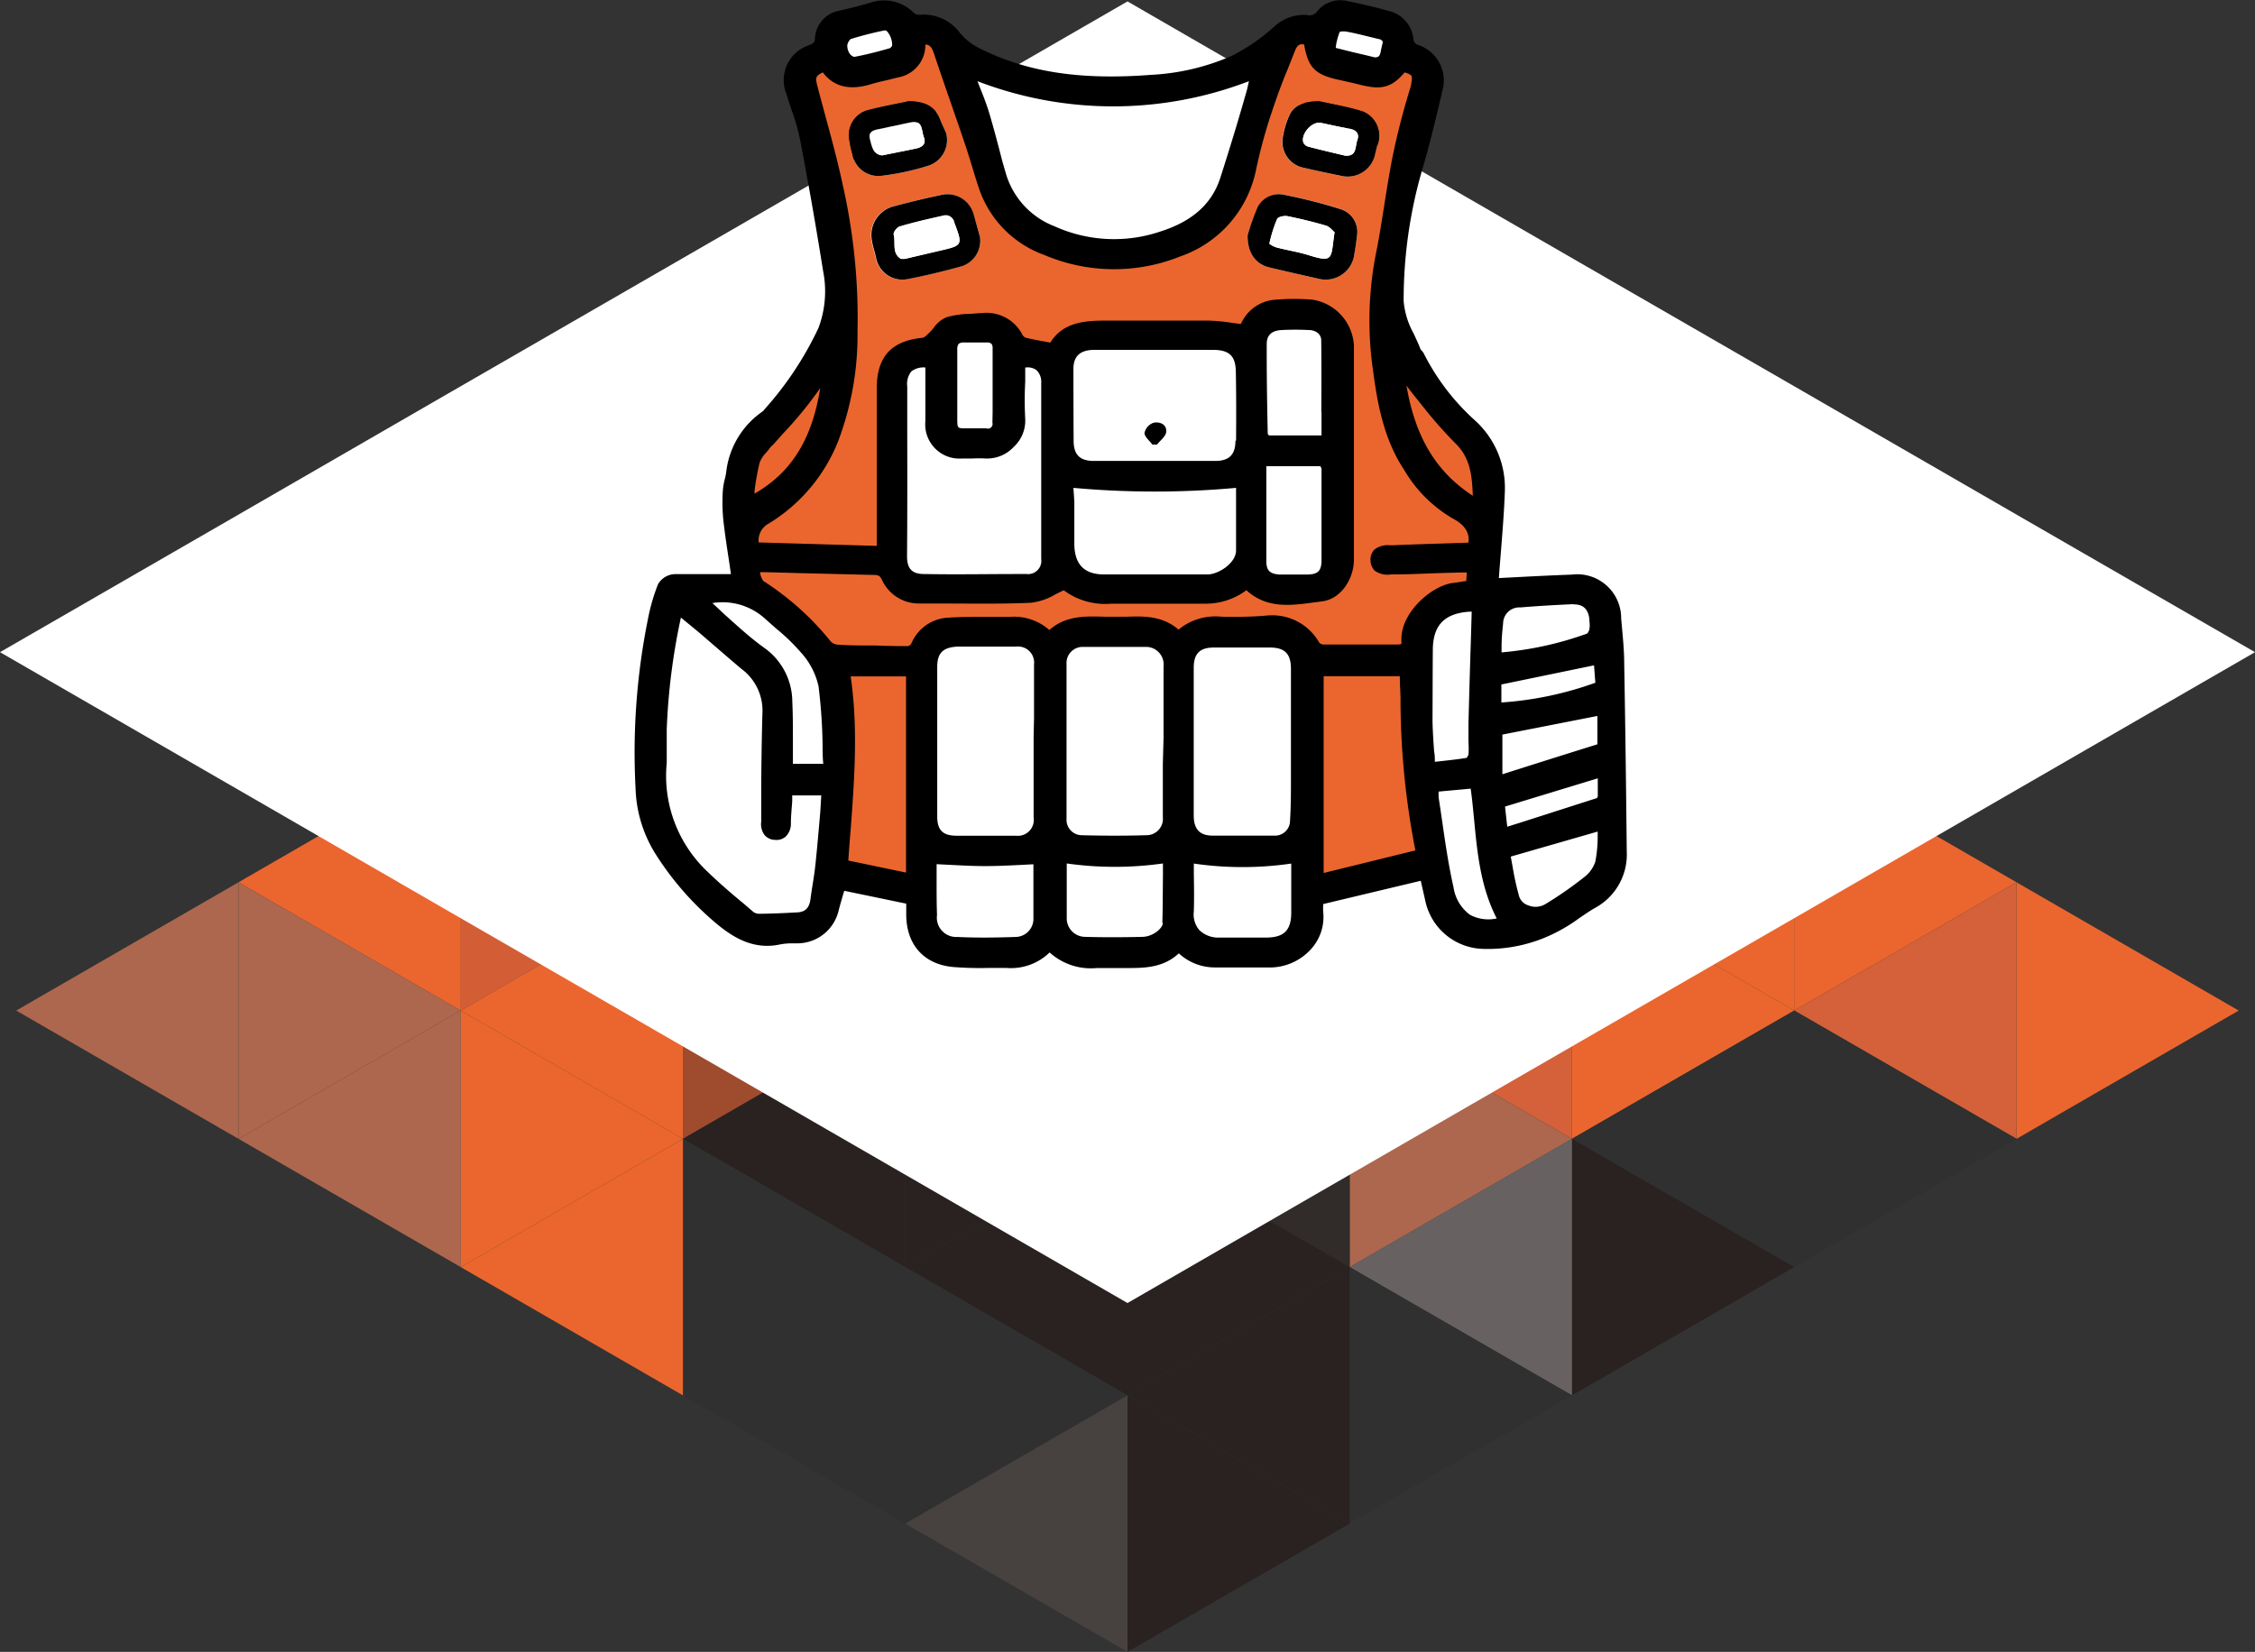 <?xml version="1.0" encoding="UTF-8"?> <svg xmlns="http://www.w3.org/2000/svg" id="Layer_1" data-name="Layer 1" viewBox="0 0 222.68 163.17"><rect x="0" y="0" width="222.68" height="163.17" fill="#333333" stroke="none"/> <defs> <style>.cls-1{fill:#eb662e;}.cls-2{fill:#d46139;}.cls-3{fill:#303030;}.cls-4{fill:#292220;}.cls-5{fill:#b16e57;}.cls-6{fill:#a75c41;}.cls-7{fill:#ad674e;}.cls-8{fill:#676261;}.cls-9{fill:#ab634a;}.cls-10{fill:#9f4b2e;}.cls-11{fill:#312b29;}.cls-12{fill:#9c4527;}.cls-13{fill:#a65a3f;}.cls-14{fill:#a14f32;}.cls-15{fill:#47413f;}.cls-16{fill:#9d4729;}.cls-17{fill:#d35e35;}.cls-18{fill:#fff;}</style> </defs> <title>Монтажная область 63</title> <polygon class="cls-1" points="199.13 87.15 221.07 99.82 199.13 112.49 199.13 87.15"></polygon> <polygon class="cls-1" points="177.18 74.47 199.13 87.15 177.18 99.82 177.18 74.47"></polygon> <polygon class="cls-2" points="177.18 99.82 199.13 87.15 199.13 112.49 177.18 99.82"></polygon> <polygon class="cls-1" points="155.23 87.15 177.18 74.47 177.18 99.82 155.23 87.15"></polygon> <polygon class="cls-3" points="177.18 99.82 199.13 112.49 177.18 125.16 177.18 99.82"></polygon> <polygon class="cls-1" points="155.23 61.8 177.18 74.47 155.23 87.15 155.23 61.8"></polygon> <polygon class="cls-1" points="155.23 87.15 177.18 99.82 155.23 112.49 155.23 87.15"></polygon> <polygon class="cls-3" points="155.23 112.49 177.18 99.82 177.18 125.16 155.23 112.49"></polygon> <polygon class="cls-1" points="133.28 74.47 155.23 61.8 155.23 87.15 133.28 74.47"></polygon> <polygon class="cls-1" points="133.28 74.47 155.23 87.15 133.28 99.82 133.28 74.47"></polygon> <polygon class="cls-2" points="133.28 99.82 155.23 87.15 155.23 112.49 133.28 99.82"></polygon> <polygon class="cls-4" points="155.23 112.49 177.18 125.16 155.23 137.83 155.23 112.49"></polygon> <polygon class="cls-5" points="133.28 49.13 155.23 61.8 133.28 74.47 133.28 49.13"></polygon> <polygon class="cls-6" points="111.34 87.15 133.28 74.47 133.28 99.82 111.34 87.15"></polygon> <polygon class="cls-7" points="133.28 99.82 155.23 112.49 133.28 125.16 133.28 99.82"></polygon> <polygon class="cls-8" points="133.28 125.16 155.23 112.49 155.23 137.83 133.28 125.16"></polygon> <polygon class="cls-7" points="111.34 61.8 133.28 49.13 133.28 74.47 111.34 61.8"></polygon> <polygon class="cls-9" points="111.34 61.8 133.28 74.47 111.34 87.15 111.34 61.8"></polygon> <polygon class="cls-10" points="111.34 87.15 133.28 99.82 111.34 112.49 111.34 87.15"></polygon> <polygon class="cls-11" points="111.34 112.49 133.28 99.82 133.28 125.16 111.34 112.49"></polygon> <polygon class="cls-3" points="133.28 125.16 155.23 137.83 133.28 150.5 133.28 125.16"></polygon> <polygon class="cls-8" points="111.34 36.46 133.28 49.13 111.34 61.8 111.34 36.46"></polygon> <polygon class="cls-1" points="89.39 74.47 111.34 61.8 111.34 87.15 89.39 74.47"></polygon> <polygon class="cls-10" points="89.39 74.47 111.34 87.15 89.39 99.82 89.39 74.47"></polygon> <polygon class="cls-4" points="89.39 99.82 111.34 87.15 111.34 112.49 89.39 99.82"></polygon> <polygon class="cls-4" points="111.34 112.49 133.28 125.16 111.34 137.83 111.34 112.49"></polygon> <polygon class="cls-4" points="111.34 137.83 133.28 125.16 133.28 150.5 111.34 137.83"></polygon> <polygon class="cls-2" points="89.39 49.13 111.34 36.46 111.34 61.8 89.39 49.13"></polygon> <polygon class="cls-9" points="89.39 49.13 111.34 61.8 89.39 74.47 89.39 49.13"></polygon> <polygon class="cls-12" points="67.44 87.15 89.39 74.47 89.39 99.82 67.44 87.15"></polygon> <polygon class="cls-4" points="89.39 99.82 111.34 112.49 89.39 125.16 89.39 99.82"></polygon> <polygon class="cls-4" points="89.39 125.16 111.34 112.49 111.34 137.83 89.39 125.16"></polygon> <polygon class="cls-4" points="111.34 137.83 133.28 150.5 111.34 163.17 111.34 137.83"></polygon> <polygon class="cls-13" points="67.44 61.8 89.39 49.13 89.39 74.47 67.44 61.8"></polygon> <polygon class="cls-14" points="67.44 61.8 89.39 74.47 67.44 87.15 67.44 61.8"></polygon> <polygon class="cls-10" points="67.44 87.15 89.39 99.82 67.44 112.49 67.44 87.15"></polygon> <polygon class="cls-4" points="67.44 112.49 89.39 99.82 89.39 125.16 67.44 112.49"></polygon> <polygon class="cls-3" points="89.39 125.16 111.34 137.83 89.39 150.5 89.39 125.16"></polygon> <polygon class="cls-15" points="89.39 150.5 111.34 137.83 111.34 163.17 89.39 150.5"></polygon> <polygon class="cls-16" points="45.5 74.47 67.44 61.8 67.44 87.15 45.5 74.47"></polygon> <polygon class="cls-17" points="45.5 74.47 67.44 87.15 45.5 99.82 45.5 74.47"></polygon> <polygon class="cls-1" points="45.5 99.82 67.44 87.15 67.44 112.49 45.5 99.82"></polygon> <polygon class="cls-3" points="67.44 112.49 89.39 125.16 67.44 137.83 67.44 112.49"></polygon> <polygon class="cls-3" points="67.44 137.83 89.39 125.16 89.39 150.5 67.44 137.83"></polygon> <polygon class="cls-1" points="23.55 87.15 45.5 74.47 45.5 99.82 23.55 87.15"></polygon> <polygon class="cls-1" points="45.5 99.82 67.44 112.49 45.5 125.16 45.5 99.82"></polygon> <polygon class="cls-1" points="45.5 125.16 67.44 112.49 67.44 137.83 45.5 125.16"></polygon> <polygon class="cls-7" points="23.55 87.15 45.5 99.82 23.55 112.49 23.55 87.15"></polygon> <polygon class="cls-7" points="23.55 112.49 45.5 99.82 45.5 125.16 23.55 112.49"></polygon> <polygon class="cls-7" points="1.6 99.82 23.55 87.15 23.55 112.49 1.6 99.82"></polygon> <polygon class="cls-18" points="200.41 51.57 178.14 38.71 155.87 25.86 133.6 13 111.34 0.14 89.07 13 66.8 25.86 44.53 38.71 22.27 51.57 0 64.42 22.27 77.28 44.53 90.14 66.8 102.99 89.07 115.85 111.34 128.71 133.6 115.85 155.87 102.99 178.14 90.14 200.41 77.28 222.68 64.42 200.41 51.57"></polygon> <path class="cls-1" d="M116.4,62.85c-1.88-2-4.24-1.41-6.45-1.44s-4.55-.41-6.34,1.46a4.76,4.76,0,0,0-3.86-1.49c-2,.06-4.06,0-6.09.11a3.69,3.69,0,0,0-3.19,2.19,1,1,0,0,1-1,.62c-2.23-.06-4.45-.06-6.67-.14a1.51,1.51,0,0,1-1-.47,27.52,27.52,0,0,0-6.58-5.88c-.38-.26-.44-1-.72-1.71h1.3c3.51.09,7,.2,10.53.27a1.18,1.18,0,0,1,1.27.75,3.5,3.5,0,0,0,3.34,2.08c3.64,0,7.29.11,10.92-.05,1.09,0,2.15-.82,3.37-1.33,1.1,1.16,2.77,1.43,4.57,1.41,3.07,0,6.13,0,9.19,0a6.39,6.39,0,0,0,4.21-1.49c2.1,2.25,4.8,1.57,7.32,1.27,1.64-.19,2.79-2,2.79-3.68,0-7.06,0-14.12,0-21.18a4.43,4.43,0,0,0-3.65-4.09,23.63,23.63,0,0,0-3.57,0c-1.68.18-2.27.71-3.26,2.37-1.19-.13-2.29-.35-3.39-.36-3.23-.05-6.45,0-9.68,0-2.33-.05-4.57,0-5.74,2.23-1.06-.2-1.91-.34-2.73-.54a1.09,1.09,0,0,1-.63-.44,3.58,3.58,0,0,0-3.64-2,18.15,18.15,0,0,0-3.32.37c-.63.2-1.06,1-1.61,1.49-.25.23-.53.54-.82.57-2.9.27-4.17,1.61-4.17,4.49V54.4L74.5,54a2.44,2.44,0,0,1,1.16-2.72,16.33,16.33,0,0,0,6.68-8A29.34,29.34,0,0,0,84.2,32.7a60.72,60.72,0,0,0-1.44-14.29c-.71-3.29-1.66-6.52-2.51-9.78-.31-1.19-.11-1.57,1.16-2.05C82.47,8.25,84,8.41,85.78,7.89c.93-.28,1.88-.46,2.81-.7A2.85,2.85,0,0,0,90.92,4a1.33,1.33,0,0,1,1.71,1c1,3,2.09,6.05,3.11,9.08.5,1.48.91,3,1.41,4.46a10.17,10.17,0,0,0,6.13,6.18,17.14,17.14,0,0,0,13.1.14,11,11,0,0,0,7.23-8.35,53,53,0,0,1,1.56-5.68c.68-2,1.5-4,2.27-6A1.27,1.27,0,0,1,129.19,4c.37,2.41.86,2.92,3.23,3.45l2.16.5c1.93.48,2.77.2,3.95-1.32,1.46.34,1.6.8,1.16,2.24-.68,2.25-1.28,4.53-1.74,6.83-.62,3.15-1,6.36-1.63,9.51a33.58,33.58,0,0,0-.3,11.13c.45,3.4,1.1,6.84,3,9.78a12.9,12.9,0,0,0,4.63,4.65c1.51.79,2.07,1.89,1.73,3.25-2.61.09-5.25.17-7.89.28-.74,0-1.73-.09-1.7,1s1,1,1.75,1c2.23-.05,4.45-.13,6.67-.2h1.12l-.13,1.72c-.59.09-1.13.2-1.67.26-1.9.21-4.79,2.76-4.69,5.19,0,.67-.24.89-.9.89-2.45,0-4.9.09-7.35.1a1.05,1.05,0,0,1-.77-.39,4.88,4.88,0,0,0-4.56-2.49c-1.55,0-3.1,0-4.64,0S117.53,61.52,116.4,62.85Zm6.8-39.61c0,1.8.82,2.86,2.17,3.18,1.59.38,3.19.74,4.79,1.1a2.85,2.85,0,0,0,3.58-2.41c.1-.6.2-1.21.26-1.81a2.35,2.35,0,0,0-1.61-2.65,52.12,52.12,0,0,0-5.5-1.4,2.36,2.36,0,0,0-2.65,1.19A23.66,23.66,0,0,0,123.2,23.24Zm-26.43.15c-.16-.55-.38-1.43-.68-2.27a2.69,2.69,0,0,0-3.29-1.84c-1.51.32-3,.68-4.51,1.08a2.92,2.92,0,0,0-2.23,3.39c.08.56.28,1.1.4,1.66a2.64,2.64,0,0,0,3.06,2.17c1.83-.35,3.65-.79,5.44-1.29A2.65,2.65,0,0,0,96.77,23.39ZM89.71,10c-1.11.24-2.64.5-4.12.91a2.54,2.54,0,0,0-1.75,2.71,11.08,11.08,0,0,0,.33,1.6,2.6,2.6,0,0,0,2.91,2.14,24.93,24.93,0,0,0,4.61-1,2.66,2.66,0,0,0,1.74-3.21c-.18-.44-.4-.86-.57-1.3C92.39,10.61,91.46,10,89.71,10Zm40.58,0c-1.63,0-2.56.47-3,1.43a8.22,8.22,0,0,0-.64,2.21,2.59,2.59,0,0,0,2.07,2.93c1.19.28,2.39.53,3.58.77a2.78,2.78,0,0,0,3.49-2.2c.07-.24.11-.5.19-.74A2.58,2.58,0,0,0,134.55,11C133,10.52,131.44,10.27,130.29,10Z"></path> <path class="cls-18" d="M95.75,7.25a37.31,37.31,0,0,0,28.33.09c-.55,1.88-1.11,3.84-1.7,5.79-.47,1.56-.94,3.12-1.46,4.66-1,3-3.32,4.6-6.14,5.5a14.77,14.77,0,0,1-10.84-.51,8.47,8.47,0,0,1-5.11-5.66c-.5-2-1-3.93-1.58-5.87C96.85,10,96.3,8.69,95.75,7.25Z"></path> <path class="cls-18" d="M67,60.14c1,.81,1.85,1.51,2.7,2.24,1.3,1.1,2.57,2.23,3.88,3.31a5.63,5.63,0,0,1,2.23,4.75c-.1,3.41-.12,6.83-.17,10.24,0,.16,0,.32,0,.48,0,.7.14,1.27.93,1.3s1-.47,1.08-1.18c0-1.06.14-2.11.21-3.21h3.82c-.22,2.47-.41,4.87-.65,7.26-.12,1.22-.34,2.42-.51,3.63a1.7,1.7,0,0,1-1.68,1.67c-1.26.08-2.51.13-3.77.14a1.44,1.44,0,0,1-.88-.32c-1.58-1.34-3.21-2.65-4.69-4.11a13.42,13.42,0,0,1-4.08-11c.07-1.09,0-2.19,0-3.29A63.7,63.7,0,0,1,67,60.14Z"></path> <path class="cls-18" d="M91.86,35.85c0,1.95,0,3.84,0,5.74A2.93,2.93,0,0,0,95,44.83c.81,0,1.62-.06,2.42,0a3.44,3.44,0,0,0,3.38-3.42c-.16-1.76,0-3.54,0-5.31a.72.72,0,0,1,0-.19,1.8,1.8,0,0,1,2.46,1.9q0,8.7,0,17.4a1.76,1.76,0,0,1-1.91,2c-3.38,0-6.77.08-10.15,0-1.55,0-2.14-.85-2.13-2.26.05-5.57,0-11.15,0-16.73C89.12,36.38,89.84,35.73,91.86,35.85Z"></path> <path class="cls-18" d="M117.41,73.2c0-2.42,0-4.83,0-7.24a2.23,2.23,0,0,1,2.5-2.51c1.83,0,3.67,0,5.5,0S128,64.24,128,66c0,3.61,0,7.21,0,10.82,0,1.41,0,2.83-.09,4.24a1.93,1.93,0,0,1-2.06,2c-2,0-4.06,0-6.09,0a2.16,2.16,0,0,1-2.32-2.47C117.4,78.09,117.41,75.65,117.41,73.2Z"></path> <path class="cls-18" d="M102.52,73.22q0,3.77,0,7.53A2,2,0,0,1,100.33,83c-2,0-3.93,0-5.89,0-1.63,0-2.37-.76-2.38-2.37q0-7.38,0-14.77c0-1.64.8-2.4,2.46-2.42,1.93,0,3.87,0,5.8,0a2.05,2.05,0,0,1,2.22,2.23c0,2.51,0,5,0,7.53Z"></path> <path class="cls-18" d="M115.29,73.31c0,2.48,0,5,0,7.44A2.08,2.08,0,0,1,113.18,83c-2.13.07-4.26.06-6.38,0a2,2,0,0,1-2-2.1q0-7.64,0-15.27A2.05,2.05,0,0,1,107,63.46c2,0,4,0,6.08,0a2.19,2.19,0,0,1,2.27,2.41c0,2.48,0,5,0,7.44Z"></path> <path class="cls-18" d="M113.94,46c-2,0-3.93,0-5.89,0a2.15,2.15,0,0,1-2.45-2.43c0-2.38,0-4.76,0-7.15A2.19,2.19,0,0,1,108,34.1c2.61,0,5.22,0,7.83,0,1.32,0,2.64,0,4,0,1.89,0,2.72.83,2.72,2.68,0,2.25,0,4.51,0,6.76A2.23,2.23,0,0,1,120,46C118,46.05,116,46,113.94,46Zm-.14-2.11.46,0c.31-.41.84-.78.9-1.22.09-.78-.64-1.06-1.25-.93a1.37,1.37,0,0,0-.89,1C113,43.15,113.52,43.53,113.8,43.92Z"></path> <path class="cls-1" d="M140.33,84.36l-10.09,2.48V66.32h8.44C138.9,72.26,138.87,78.27,140.33,84.36Z"></path> <path class="cls-18" d="M105.59,47.63c2.53.6,14.07.6,17,0,0,2.25,0,4.49,0,6.73,0,1.54-2,2.84-3.28,2.83-3.48,0-7,.06-10.44,0-2.12-.05-3.2-1.22-3.25-3.37S105.59,49.7,105.59,47.63Z"></path> <path class="cls-1" d="M83.4,66.31h6.48V86.76l-6.6-1.4C83.69,78.91,84.49,72.6,83.4,66.31Z"></path> <path class="cls-18" d="M117.41,84.71a33,33,0,0,0,10.49,0,4,4,0,0,1,.07.57c0,1.61,0,3.22,0,4.82,0,2-.94,2.9-2.9,2.92h-4.63c-1.91,0-3.18-1.07-3-3.08C117.49,88.22,117.41,86.45,117.41,84.71Z"></path> <path class="cls-18" d="M102.52,84.89c0,1.87,0,3.93,0,6A2.25,2.25,0,0,1,100.29,93c-1.93.06-3.86.08-5.79,0A2.39,2.39,0,0,1,92,90.4c0-1.9,0-3.8,0-5.53,1.79.08,3.52.21,5.26.21S100.73,85,102.52,84.89Z"></path> <path class="cls-18" d="M104.84,84.75a33.16,33.16,0,0,0,10.43,0c0,2.1,0,4.28,0,6.46,0,.89-1.31,1.82-2.42,1.85-1.9,0-3.8,0-5.69,0a2.3,2.3,0,0,1-2.28-2.2C104.8,88.78,104.84,86.72,104.84,84.75Z"></path> <path class="cls-18" d="M124.69,45.55h6.2a6.6,6.6,0,0,1,.08.75q0,4.48,0,9c0,1.34-.54,1.88-1.86,1.9-.94,0-1.87.05-2.8,0a1.6,1.6,0,0,1-1.72-1.86l.06-8.68C124.65,46.28,124.68,45.93,124.69,45.55Z"></path> <path class="cls-18" d="M130.94,43.47c-2,0-3.87,0-5.76,0a.82.82,0,0,1-.49-.61c-.06-3-.1-5.93-.1-8.89,0-1.15.7-1.78,1.93-1.85.9-.05,1.81,0,2.71,0a1.57,1.57,0,0,1,1.68,1.44C131,36.82,130.94,40.1,130.94,43.47Z"></path> <path class="cls-18" d="M81.78,76H77.89a6,6,0,0,1-.07-.73c0-2,0-3.93-.08-5.89A6.11,6.11,0,0,0,75.2,64.4c-2-1.55-3.89-3.34-5.91-5.09a7,7,0,0,1,6.61,1.54,33.48,33.48,0,0,1,3.56,3.37,7.86,7.86,0,0,1,1.82,3.54C81.66,70.44,81.63,73.18,81.78,76Z"></path> <path class="cls-18" d="M145.81,59.9c-.11,3.92-.24,7.74-.33,11.57,0,1,.09,2.06.05,3.09a1,1,0,0,1-.56.74c-1.17.21-2.35.31-3.65.45-.1-1.62-.24-3.09-.27-4.56-.05-2.32-.05-4.64,0-7,0-2.71,1.35-4.09,4-4.27Z"></path> <path class="cls-18" d="M141.6,77.77l4-.38c.68,4.62.46,9.43,2.88,13.66-3.33.8-4.83-.72-5.43-3.32-.67-2.91-1-5.9-1.47-8.85A6.76,6.76,0,0,1,141.6,77.77Z"></path> <path class="cls-18" d="M148.65,84.28l9.62-2.77a24,24,0,0,1-.3,3.71A3.72,3.72,0,0,1,156.68,87a39.9,39.9,0,0,1-3.88,2.68,2.27,2.27,0,0,1-3.25-1C149.13,87.22,148.93,85.69,148.65,84.28Z"></path> <path class="cls-18" d="M147.9,77v-4.8l10.31-2c0,1,0,2.19,0,3.33a.64.64,0,0,1-.36.48c-3.17,1-6.34,2-9.51,3.05C148.24,77,148.14,77,147.9,77Z"></path> <path class="cls-18" d="M147.84,65c.06-1.23.08-2.32.19-3.4a2.06,2.06,0,0,1,2.08-2c1.72-.15,3.46-.25,5.19-.32a1.88,1.88,0,0,1,2.12,1.87,3.72,3.72,0,0,1,0,1.15,1.11,1.11,0,0,1-.5.75A34.88,34.88,0,0,1,147.84,65Z"></path> <path class="cls-18" d="M94.07,38.11c0-1.19,0-2.38,0-3.57,0-.8.34-1.2,1.16-1.18h2.22c.71,0,1.08.31,1.07,1v7.34c0,.73-.36,1-1.08,1s-1.36,0-2,0c-1.13,0-1.32-.21-1.33-1.37S94.06,39.21,94.07,38.11Z"></path> <path class="cls-1" d="M145.93,49.77c-5.28-3-7.14-7.79-7.76-13.44.72,1,1.33,1.85,2,2.67A56,56,0,0,0,144,43.41C145.88,45.19,145.85,47.39,145.93,49.77Z"></path> <path class="cls-1" d="M73.93,49.59c.19-1.32.28-2.67.59-4A5.31,5.31,0,0,1,75.61,44c.13-.18.32-.32.47-.49a38.07,38.07,0,0,0,5.33-6.67,4.69,4.69,0,0,1,.37-.47C81.18,42,79.44,46.84,73.93,49.59Z"></path> <path class="cls-18" d="M148.41,82.31l-.29-3,10.12-3.09c0,.81,0,1.66,0,2.51a.74.74,0,0,1-.4.54C154.74,80.31,151.66,81.28,148.41,82.31Z"></path> <path class="cls-18" d="M147.8,69.89V67.23l10-2.07.19,2.6A35.15,35.15,0,0,1,147.8,69.89Z"></path> <path class="cls-18" d="M135.72,6.14c-1.28-.31-2.59-.62-3.9-1-.16,0-.42-.27-.4-.37a7.4,7.4,0,0,1,.53-2c.11-.21.81-.25,1.2-.18,1,.18,2.07.48,3.1.71.62.14.92.49.71,1.12S136.9,6.12,135.72,6.14Z"></path> <path class="cls-18" d="M88.62,4.68c-.13.12-.35.46-.65.54a36.17,36.17,0,0,1-3.56.86,1.14,1.14,0,0,1-.88-.5,1.87,1.87,0,0,1-.32-1.18,1.31,1.31,0,0,1,.61-1,28.67,28.67,0,0,1,3.46-.86C88,2.41,88.59,3.3,88.62,4.68Z"></path> <path d="M123.2,23.24a23.66,23.66,0,0,1,1-2.8,2.36,2.36,0,0,1,2.65-1.19,52.12,52.12,0,0,1,5.5,1.4A2.35,2.35,0,0,1,134,23.3c-.06.6-.16,1.21-.26,1.81a2.85,2.85,0,0,1-3.58,2.41c-1.6-.36-3.2-.72-4.79-1.1C124,26.1,123.18,25,123.2,23.24Zm8.59-.3c-.2-.16-.48-.54-.85-.65-1.26-.37-2.54-.68-3.83-.94-.31-.06-.89.07-1,.27a13.94,13.94,0,0,0-.77,2.45,2.11,2.11,0,0,0,.81.4c1,.26,2.08.42,3.09.74C131.8,26,131.39,25.45,131.79,22.94Z"></path> <path d="M96.77,23.39A2.65,2.65,0,0,1,95,26.29c-1.79.5-3.61.94-5.44,1.29a2.64,2.64,0,0,1-3.06-2.17c-.12-.56-.32-1.1-.4-1.66a2.92,2.92,0,0,1,2.23-3.39c1.5-.4,3-.76,4.51-1.08a2.69,2.69,0,0,1,3.29,1.84C96.39,22,96.61,22.84,96.77,23.39Zm-7.4,2.18,3.33-.81c2.4-.55,2.38-.54,1.53-2.81a.86.86,0,0,0-1.09-.66c-1.44.32-2.88.65-4.3,1.07-.27.07-.65.59-.59.79.22.8-.21,1.8.69,2.38A1.6,1.6,0,0,0,89.37,25.57Z"></path> <path d="M89.71,10c1.75,0,2.68.59,3.15,1.85.17.44.39.86.57,1.3a2.66,2.66,0,0,1-1.74,3.21,24.93,24.93,0,0,1-4.61,1,2.6,2.6,0,0,1-2.91-2.14,11.08,11.08,0,0,1-.33-1.6,2.54,2.54,0,0,1,1.75-2.71C87.07,10.52,88.6,10.26,89.71,10ZM87.1,15.35l3.34-.68c.62-.12,1.06-.43.79-1.12s-.06-1.72-1.31-1.47l-3.2.68c-.56.11-1,.32-.81,1S86.2,15.23,87.1,15.35Z"></path> <path d="M130.29,10c1.15.27,2.74.52,4.26,1A2.58,2.58,0,0,1,136,14.4c-.08.24-.12.5-.19.74a2.78,2.78,0,0,1-3.49,2.2c-1.19-.24-2.39-.49-3.58-.77a2.59,2.59,0,0,1-2.07-2.93,8.22,8.22,0,0,1,.64-2.21C127.73,10.47,128.66,10,130.29,10Zm2.52,5.37c1.2.11,1-.88,1.22-1.51s-.07-1-.76-1.15c-1-.16-1.88-.38-2.82-.57s-2,1.11-1.74,1.94a.72.72,0,0,0,.47.4C130.39,14.8,131.6,15.08,132.81,15.37Z"></path> <path d="M113.8,43.92c-.28-.39-.78-.77-.78-1.16a1.37,1.37,0,0,1,.89-1c.61-.13,1.34.15,1.25.93-.06.44-.59.81-.9,1.22Z"></path> <path class="cls-18" d="M131.79,22.94c-.4,2.51,0,3.09-2.53,2.27-1-.32-2.06-.48-3.09-.74a2.11,2.11,0,0,1-.81-.4,13.94,13.94,0,0,1,.77-2.45c.09-.2.67-.33,1-.27,1.29.26,2.57.57,3.83.94C131.31,22.4,131.59,22.78,131.79,22.94Z"></path> <path class="cls-18" d="M89.37,25.57a1.6,1.6,0,0,1-.43,0c-.9-.58-.47-1.58-.69-2.38-.06-.2.32-.72.59-.79,1.42-.42,2.86-.75,4.3-1.07a.86.86,0,0,1,1.09.66c.85,2.27.87,2.26-1.53,2.81Z"></path> <path class="cls-18" d="M87.1,15.35c-.9-.12-1-.87-1.19-1.58s.25-.9.81-1l3.2-.68c1.25-.25,1.06.84,1.31,1.47s-.17,1-.79,1.12Z"></path> <path class="cls-18" d="M132.81,15.37c-1.21-.29-2.42-.57-3.63-.89a.72.72,0,0,1-.47-.4c-.3-.83.87-2.12,1.74-1.94s1.87.41,2.82.57c.69.12,1,.5.76,1.15S134,15.48,132.81,15.37Z"></path> <path d="M160.39,65.57c0-1.23-.12-2.48-.23-3.68l-.07-.79a4.34,4.34,0,0,0-4.89-4.34c-1.74.06-3.48.15-5.26.24l-1.92.1V57c.06-.85.13-1.71.2-2.57.15-1.9.31-3.87.38-5.81a9,9,0,0,0-3-7.14,22.59,22.59,0,0,1-5-6.56,1.21,1.21,0,0,0-.24-.32l-.08-.09c-.19-.52-.43-1-.67-1.54a8,8,0,0,1-1-3.22,46.1,46.1,0,0,1,1.86-13.08c.69-2.32,1.26-4.71,1.8-7l.2-.85a3.7,3.7,0,0,0-2.52-4.41.82.82,0,0,1-.37-.45,3.16,3.16,0,0,0-2.33-2.85c-1.28-.36-2.64-.68-4.17-1a2.94,2.94,0,0,0-3,1,.9.9,0,0,1-1,.37,4.29,4.29,0,0,0-3.31,1.21,19.87,19.87,0,0,1-4.05,2.79,22.65,22.65,0,0,1-8,1.91c-7,.54-12.24-.25-16.91-2.58a5.8,5.8,0,0,1-2-1.54,4.47,4.47,0,0,0-4-1.81.79.79,0,0,1-.57-.19A4.15,4.15,0,0,0,86,.25c-1.06.32-2.14.58-3.15.81a2.92,2.92,0,0,0-2.37,2.7c0,.42-.15.52-.57.7a3.63,3.63,0,0,0-2.24,4.85c.16.56.35,1.11.54,1.66A21.6,21.6,0,0,1,79,13.76c.8,4.16,1.57,8.54,2.28,13a10.27,10.27,0,0,1-.46,5.64,33,33,0,0,1-5.35,8.06l-.1.13-.1.07-.13.1a8.41,8.41,0,0,0-3.42,5.81,5.8,5.8,0,0,1-.16.81,6.36,6.36,0,0,0-.18,1.09,17.53,17.53,0,0,0,.06,3c.15,1.32.35,2.63.56,4,.06.4.12.82.18,1.24H71c-1.52,0-3,0-4.4,0a2,2,0,0,0-1.62,1,18.88,18.88,0,0,0-1,3.46,66.46,66.46,0,0,0-1.22,16.66,12.92,12.92,0,0,0,1.94,6.47,29.62,29.62,0,0,0,5.94,6.84c1.65,1.39,3.71,2.74,6.43,2.14a6.29,6.29,0,0,1,1.17-.1h.59a4.2,4.2,0,0,0,4-3.3c.14-.54.3-1.08.45-1.6l.09-.29,6.12,1.27v1.06c0,3,1.76,4.94,4.64,5.2a35,35,0,0,0,3.54.09h1.71a5.47,5.47,0,0,0,4.27-1.53,6.06,6.06,0,0,0,4.66,1.54h1.63c.32,0,.65,0,1,0,1.89,0,3.84.06,5.47-1.45A5.22,5.22,0,0,0,120,95.56c1.63,0,3.42,0,5.63,0a5.49,5.49,0,0,0,3.86-1.84,4.7,4.7,0,0,0,1.18-3.6,5.66,5.66,0,0,1,0-.82L140.3,87l.06.27c.14.62.29,1.26.43,1.9a6,6,0,0,0,5.69,4.56,14.79,14.79,0,0,0,5.94-1.06,16.13,16.13,0,0,0,3.56-2c.51-.34,1-.69,1.55-1a6,6,0,0,0,3.11-5.6C160.59,79,160.51,72.29,160.39,65.57ZM117.89,86.3c0-.35,0-.7,0-1a33.34,33.34,0,0,0,9.62,0v.48c0,1.46,0,2.92,0,4.38,0,1.73-.73,2.44-2.44,2.45h-4.63a2.7,2.7,0,0,1-2-.73,2.38,2.38,0,0,1-.55-1.85C117.93,88.77,117.91,87.51,117.89,86.3Zm7.92-3.76c-2.36,0-4.28,0-6.06,0-1.29,0-1.87-.65-1.87-2,0-1.75,0-3.5,0-5.24V71.13c0-1.72,0-3.45,0-5.17,0-1.41.61-2,2-2h5.5c1.48,0,2.09.6,2.1,2.07,0,3.6,0,7.2,0,10.81,0,1.42,0,2.81-.09,4.22A1.48,1.48,0,0,1,125.81,82.54ZM84,82c.37-5,.75-10.13,0-15.19h5.47V86.19L83.77,85C83.84,84,83.91,83,84,82ZM136.52,4.32c-.05.17-.09.36-.13.55-.11.6-.16.78-.62.8l-.86-.21c-1-.23-2-.47-3-.73l0,0,0-.1a6.36,6.36,0,0,1,.39-1.49,1.82,1.82,0,0,1,.75,0c.67.12,1.35.29,2,.45l1.07.26a.59.59,0,0,1,.39.2A.42.42,0,0,1,136.52,4.32Zm-5.81,62.47h7.52c0,.69.05,1.37.07,2.06A77.67,77.67,0,0,0,139.77,84l-9.06,2.23Zm-10.07-5.87a5.72,5.72,0,0,0-4.26,1.27c-1.6-1.39-3.5-1.33-5.18-1.27l-1.24,0c-.29,0-.58,0-.86,0-1.9-.06-3.85-.13-5.48,1.31a5.28,5.28,0,0,0-3.88-1.3c-.84,0-1.67,0-2.51,0-1.19,0-2.39,0-3.59.08a4.15,4.15,0,0,0-3.59,2.43c-.16.32-.27.4-.61.38q-1.48,0-3-.06c-1.23,0-2.46,0-3.7-.08a1.1,1.1,0,0,1-.69-.3,27.74,27.74,0,0,0-6.68-6,2.16,2.16,0,0,1-.31-.76l0-.1h.64l3.26.09,7.28.18c.49,0,.66.07.85.48a4,4,0,0,0,3.76,2.34l1.41,0c3.13,0,6.36.07,9.54-.07a6.13,6.13,0,0,0,2.42-.83c.27-.14.55-.28.83-.4a6.85,6.85,0,0,0,4.68,1.32c2.82,0,5.69,0,8.46,0h.75a6.7,6.7,0,0,0,4.14-1.33c2,1.84,4.41,1.51,6.56,1.22l.86-.11c2-.23,3.2-2.33,3.2-4.13V48.27c0-4.62,0-9.41,0-14.11a4.85,4.85,0,0,0-4.09-4.56,22.31,22.31,0,0,0-3.65,0A4,4,0,0,0,122.54,32l-.81-.1a18.91,18.91,0,0,0-2.34-.23c-1.52,0-3,0-4.55,0-1.71,0-3.41,0-5.12,0-2,0-4.61-.1-6,2.17l-.54-.1c-.67-.12-1.26-.23-1.85-.37a.66.66,0,0,1-.33-.24,4,4,0,0,0-4.09-2.2c-.35,0-.71.05-1.08.07a9.14,9.14,0,0,0-2.32.32,2.92,2.92,0,0,0-1.31,1.06,5,5,0,0,1-.48.53l-.11.1a1.84,1.84,0,0,1-.45.35c-3.13.29-4.58,1.86-4.58,5V53.92l-11.66-.34a1.87,1.87,0,0,1,1-1.87,16.72,16.72,0,0,0,6.87-8.19,29.6,29.6,0,0,0,1.89-10.8,59.53,59.53,0,0,0-1.45-14.41c-.49-2.31-1.12-4.64-1.73-6.88-.27-1-.53-1.95-.78-2.92-.21-.81-.21-1,.53-1.36,1.07,1.41,2.6,1.8,4.68,1.19.59-.18,1.18-.32,1.78-.45l1-.25A3.24,3.24,0,0,0,91.38,4.4c.39,0,.62.25.81.78,1,3,2.09,6.05,3.11,9.08.24.71.46,1.43.68,2.15s.47,1.55.73,2.31a10.59,10.59,0,0,0,6.4,6.46,17.58,17.58,0,0,0,13.44.15,11.45,11.45,0,0,0,7.51-8.69A52.18,52.18,0,0,1,125.61,11c.48-1.43,1-2.87,1.59-4.27.23-.57.45-1.15.68-1.72s.45-.69.9-.62c.4,2.32,1.09,3,3.54,3.52.71.16,1.43.32,2.15.5,2,.49,3,.2,4.24-1.26.38.11.61.23.68.37s0,.77-.14,1.21a70.65,70.65,0,0,0-1.76,6.88c-.3,1.53-.55,3.11-.79,4.63s-.51,3.27-.84,4.88a34.2,34.2,0,0,0-.3,11.28c.42,3.18,1,6.84,3.09,10a13.38,13.38,0,0,0,4.8,4.81c1.18.62,1.69,1.39,1.56,2.39l-1.78.06c-1.9.06-3.82.12-5.74.2h-.24a2.09,2.09,0,0,0-1.55.45,1.4,1.4,0,0,0-.36,1.06,1.48,1.48,0,0,0,.41,1,2.2,2.2,0,0,0,1.62.37h.2c1.5,0,3-.08,4.49-.13l2.19-.06h.6l-.06.86-.19,0c-.38.07-.74.13-1.1.17-2.05.22-5.22,2.91-5.11,5.67,0,.27,0,.33,0,.34s-.07.07-.39.07c-1.22,0-2.45,0-3.68,0s-2.44,0-3.67,0h0a.67.67,0,0,1-.36-.16,5.34,5.34,0,0,0-4.86-2.72h-.11C123.73,60.94,122.18,60.94,120.64,60.92ZM74.51,48.76l0-.26A25.17,25.17,0,0,1,75,45.74a2.76,2.76,0,0,1,.63-1q.21-.24.39-.48a1.65,1.65,0,0,1,.22-.24,2.08,2.08,0,0,0,.21-.21l.89-1A38.24,38.24,0,0,0,81,38.33C80.17,43.45,78.14,46.67,74.51,48.76Zm26.28-12.71h.06v0l-.06,0Zm-11.2,7.07V38.19A2,2,0,0,1,90,36.68a2,2,0,0,1,1.38-.38v5.29A3.38,3.38,0,0,0,95,45.29h1a12,12,0,0,1,1.35,0,3.59,3.59,0,0,0,2.75-1.14,3.53,3.53,0,0,0,1.14-2.78,34.35,34.35,0,0,1,0-3.66c0-.47,0-.95,0-1.4a1.48,1.48,0,0,1,1.1.24,1.59,1.59,0,0,1,.48,1.26q0,8.7,0,17.4a1.31,1.31,0,0,1-1.45,1.49h-.77c-3.07,0-6.25.06-9.36,0-1.2,0-1.68-.55-1.67-1.79C89.6,51,89.6,47.05,89.59,43.12ZM98,41.75a.46.46,0,0,1-.6.56h-2c-.86,0-.86,0-.87-.91v-4.3c0-.85,0-1.71,0-2.56a.91.91,0,0,1,.14-.58.81.81,0,0,1,.54-.13c.68,0,1.36,0,2,0h.2a.71.71,0,0,1,.49.12.68.68,0,0,1,.12.45q0,3.2,0,6.37Zm24,1.78c0,1.39-.63,2-2,2s-2.83,0-4.25,0h-3.67c-1.36,0-2.71,0-4.06,0s-2-.58-2-2Q106,40,106,36.45c0-1.25.65-1.87,2-1.89,1.85,0,3.71,0,5.57,0h6.21c1.64,0,2.25.62,2.26,2.22C122.08,39,122.08,41.28,122.06,43.53Zm-16,4.66a88.82,88.82,0,0,0,16.06,0v1.47c0,1.57,0,3.14,0,4.71,0,1.26-1.76,2.37-2.81,2.37H116c-2.33,0-4.74,0-7.11,0-1.84-.05-2.75-1-2.8-2.92,0-1.42,0-2.84,0-4.26ZM130.5,46.3c0,3,0,6,0,9,0,1.09-.33,1.43-1.4,1.45h-.31c-.81,0-1.65,0-2.45,0-1-.07-1.3-.44-1.29-1.39,0-1.63,0-3.25,0-4.87l0-3.82c0-.2,0-.41,0-.62h5.34A2.83,2.83,0,0,1,130.5,46.3Zm0-5.58c0,.76,0,1.52,0,2.29h-.78c-1.49,0-3,0-4.41,0a1,1,0,0,1-.12-.15c-.08-3.56-.11-6.3-.1-8.88,0-.88.49-1.33,1.49-1.38a26.37,26.37,0,0,1,2.66,0c.56,0,1.21.3,1.23,1C130.5,35.92,130.49,38.25,130.48,40.72ZM123.14,8.87c-.39,1.36-.79,2.75-1.21,4.13s-.92,3-1.45,4.64c-.83,2.51-2.75,4.22-5.84,5.21a14.26,14.26,0,0,1-10.51-.5A8,8,0,0,1,99.29,17L99,16c-.42-1.62-.85-3.29-1.34-4.92-.28-.91-.63-1.79-1-2.71a3.65,3.65,0,0,0-.14-.35,37.38,37.38,0,0,0,26.81,0Zm15.75,29.22c.31.41.62.82.94,1.21l.8,1a42.15,42.15,0,0,0,3.09,3.49c1.48,1.44,1.64,3.18,1.72,5.18C141.83,46.62,139.76,43.21,138.89,38.09Zm2.6,26.14c0-2.46,1.14-3.64,3.61-3.81h.23l-.08,2.74c-.09,2.79-.17,5.55-.24,8.3,0,.5,0,1,0,1.51s.05,1.06,0,1.57a1.17,1.17,0,0,1-.18.32c-.84.14-1.69.23-2.6.33l-.54.06c0-.35,0-.69-.07-1-.07-1-.14-2-.16-3C141.47,69.1,141.47,66.89,141.49,64.23ZM87.84,4.77c-1.31.38-2.46.66-3.49.85a.87.87,0,0,1-.43-.3,1.42,1.42,0,0,1-.25-.87A1.15,1.15,0,0,1,84,3.86,33.3,33.3,0,0,1,87.37,3h0a.31.31,0,0,1,.21.08,2.05,2.05,0,0,1,.52,1.42C88.07,4.59,87.93,4.75,87.84,4.77ZM74.42,90.1l-1-.86c-1.22-1-2.49-2.1-3.65-3.23a13,13,0,0,1-3.93-10.65c0-.62,0-1.25,0-1.85s0-1,0-1.45A63,63,0,0,1,67.24,61l.29.24c.63.52,1.23,1,1.82,1.51l1.54,1.33c.78.67,1.55,1.34,2.34,2a5.13,5.13,0,0,1,2.06,4.38c-.07,2.38-.1,4.81-.12,7.15,0,1,0,2.06,0,3.09l0,.46a1.79,1.79,0,0,0,.36,1.36,1.39,1.39,0,0,0,1,.44,1.35,1.35,0,0,0,1.07-.34,1.76,1.76,0,0,0,.5-1.29c0-.72.08-1.44.13-2.17l0-.59H81.1L81,80.23c-.15,1.7-.29,3.38-.46,5-.08.81-.21,1.64-.34,2.44-.06.39-.12.78-.17,1.18-.12.83-.51,1.22-1.25,1.27-1.45.08-2.64.13-3.74.14A1.07,1.07,0,0,1,74.42,90.1Zm-3-29.53-1.07-1a6.23,6.23,0,0,1,5.25,1.59l1.06.94a19.65,19.65,0,0,1,2.45,2.37,7.3,7.3,0,0,1,1.72,3.32,53.11,53.11,0,0,1,.4,5.73c0,.64,0,1.29.07,1.93h-3a2.46,2.46,0,0,1,0-.26c0-.68,0-1.35,0-2,0-1.29,0-2.59-.06-3.88A6.55,6.55,0,0,0,75.48,64C74.08,63,72.79,61.8,71.41,60.57Zm30.65,12.18h0V75.5c0,1.75,0,3.5,0,5.25a1.57,1.57,0,0,1-1.73,1.8c-2.15,0-4.08,0-5.87,0-1.38,0-1.92-.56-1.92-1.91,0-5.09,0-10.06,0-14.77,0-1.37.58-1.93,2-2l2.8,0,3,0a1.59,1.59,0,0,1,1.76,1.77c0,1.76,0,3.51,0,5.27ZM92.49,86.47V85.36l1.14.06c1.2.06,2.44.13,3.66.13s2.37-.06,3.61-.12l1.15-.06v1.18c0,1.4,0,2.86,0,4.31a1.79,1.79,0,0,1-1.76,1.69c-2.31.08-4.09.08-5.76,0a1.91,1.91,0,0,1-2-2.17C92.48,89.06,92.49,87.74,92.49,86.47Zm22.34-11c0,1.75,0,3.5,0,5.25a1.62,1.62,0,0,1-1.66,1.78c-2,.06-4.07.06-6.35,0a1.52,1.52,0,0,1-1.5-1.63q0-7.64,0-15.27a1.59,1.59,0,0,1,1.65-1.7l3.11,0c1,0,2,0,3,0a1.74,1.74,0,0,1,1.82,1.94v7h0Zm0,15.68c0,.56-1,1.37-2,1.39-2.09.05-3.94.05-5.67,0a1.83,1.83,0,0,1-1.82-1.75c0-1.44,0-2.9,0-4.31V85.29a34,34,0,0,0,9.5,0c0,.42,0,.84,0,1.27C114.82,88.06,114.83,89.63,114.78,91.18ZM145.23,77.9c.14,1,.24,2.07.34,3.09.31,3.26.64,6.64,2.23,9.73a3.82,3.82,0,0,1-2.64-.36,4.11,4.11,0,0,1-1.63-2.74c-.47-2.07-.79-4.23-1.09-6.32-.12-.83-.24-1.66-.37-2.49a4,4,0,0,1,0-.62Zm4.12,7.6c-.06-.3-.11-.6-.16-.89l8.58-2.47c0,.15,0,.31,0,.46a13.46,13.46,0,0,1-.23,2.51,3.18,3.18,0,0,1-1.14,1.56,36.38,36.38,0,0,1-3.82,2.65,1.88,1.88,0,0,1-1.66.11,1.39,1.39,0,0,1-.9-.87A27.81,27.81,0,0,1,149.35,85.5Zm-.73-5.83,9.16-2.79v0c0,.6,0,1.21,0,1.8a.94.94,0,0,1-.08.15l-7.58,2.43-1.28.4Zm-.36-10.28V67.61l9.15-1.89.13,1.72A34.06,34.06,0,0,1,148.26,69.39Zm.1,7.09V72.56l9.38-1.84v.21c0,.82,0,1.68,0,2.5a.58.58,0,0,1,0,.09Q153,75,148.36,76.48Zm7.07-16.78c.92,0,1.41.48,1.52,1.46l0,.18a2.63,2.63,0,0,1,0,.83,1,1,0,0,1-.22.41,32.88,32.88,0,0,1-8.45,1.86c0-.2,0-.39,0-.58,0-.78.07-1.52.15-2.25A1.6,1.6,0,0,1,150.14,60c1.67-.14,3.41-.24,5.18-.32Z"></path> </svg> 